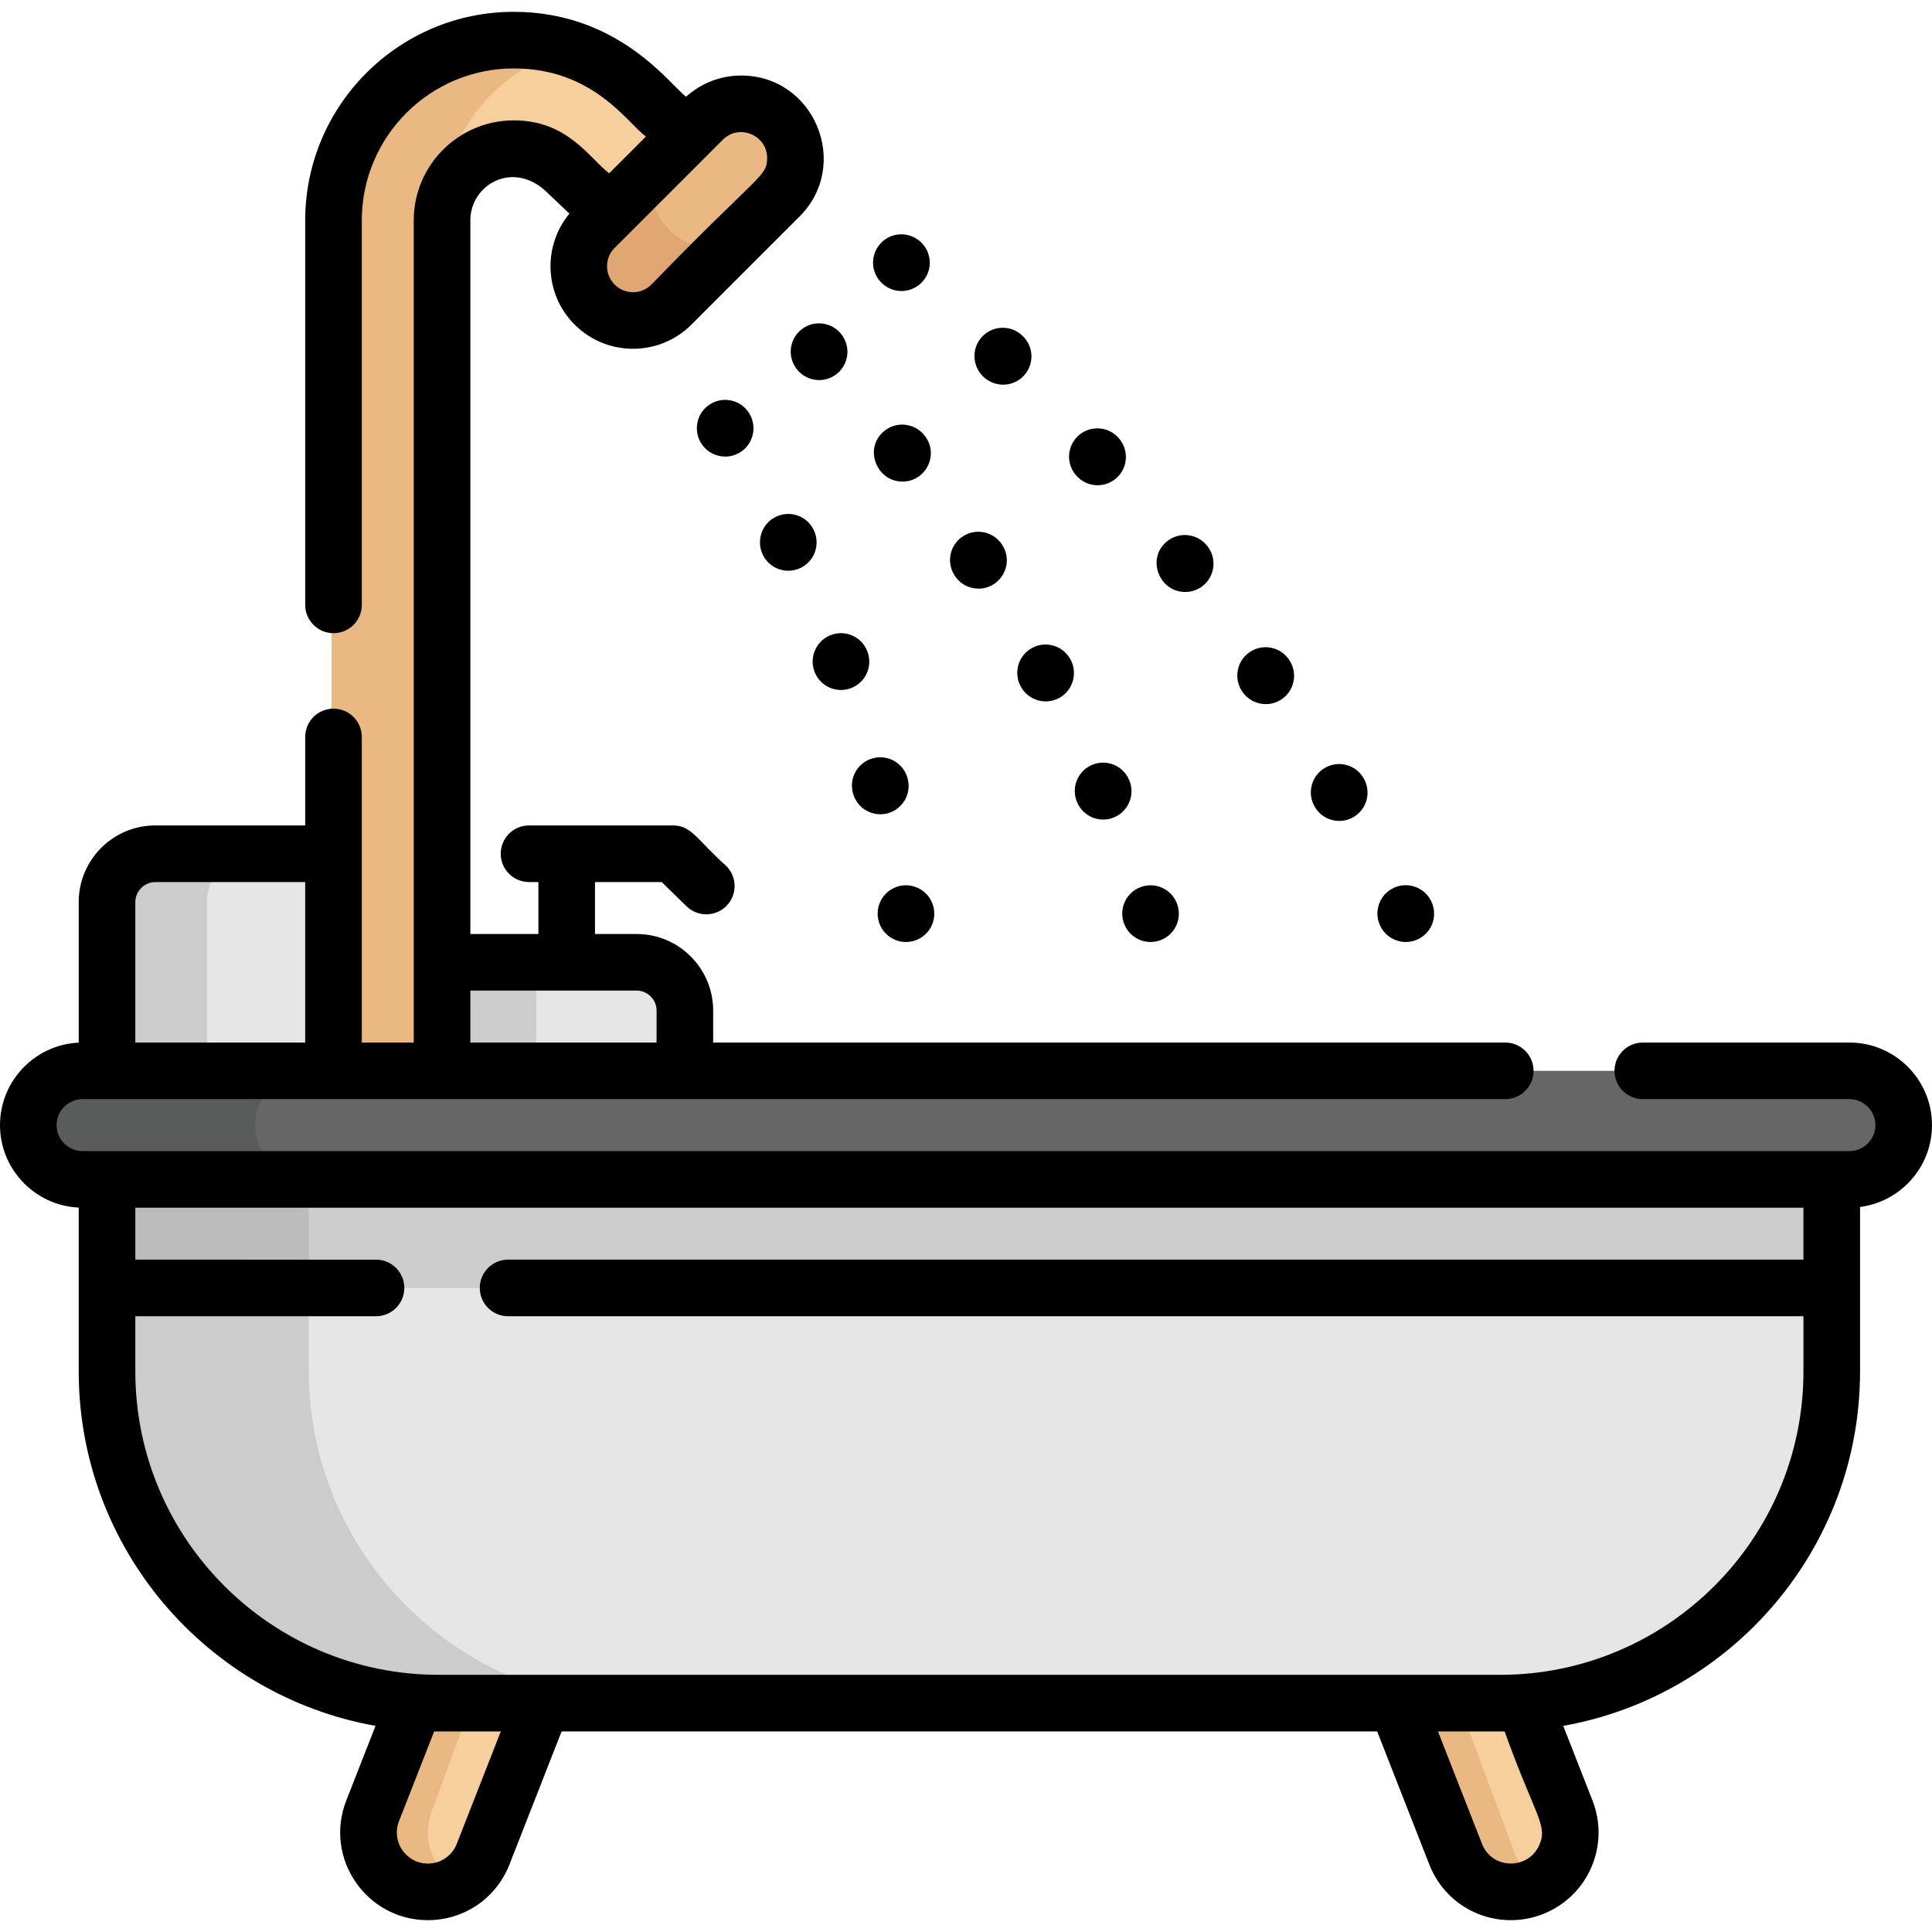 <?xml version="1.0" encoding="iso-8859-1"?>
<!-- Generator: Adobe Illustrator 19.0.0, SVG Export Plug-In . SVG Version: 6.00 Build 0)  -->
<svg version="1.1" id="Capa_1" xmlns="http://www.w3.org/2000/svg" xmlns:xlink="http://www.w3.org/1999/xlink" x="0px" y="0px"
	 viewBox="0 0 512 512" style="enable-background:new 0 0 512 512;" xml:space="preserve">
<path style="fill:#E6E6E6;" d="M168.199,255.019h-54.565v31.766h67.35v-18.981C180.984,260.772,175.23,255.019,168.199,255.019z"/>
<rect x="113.63" y="255.021" style="fill:#CCCCCC;" width="28.528" height="31.766"/>
<path style="fill:#E6E6E6;" d="M90.867,226.253H40.633c-7.032,0-12.785,5.753-12.785,12.785c0,9.821,0,38.024,0,47.747h63.019
	C90.867,273.786,90.867,238.363,90.867,226.253z"/>
<path style="fill:#CCCCCC;" d="M67.633,226.253h-27c-7.032,0-12.785,5.753-12.785,12.785c0,9.821,0,38.024,0,47.747h27
	c0-9.723,0-37.926,0-47.747C54.848,232.006,60.601,226.253,67.633,226.253z"/>
<path style="fill:#F7CF9C;" d="M182.406,37.052l-13.171-12.546c-29.964-29.711-81.368-8.595-81.368,33.892v228.387h28.767V58.398
	c0-15.888,19.098-25.937,32.679-13.142l12.746,12.143L182.406,37.052z"/>
<path style="fill:#EAB883;" d="M150.316,12.873C121.58,3.603,87.867,23.99,87.867,58.399v228.387h28.767V58.398
	c0-0.641,0.042-1.268,0.102-1.889C117.536,34.492,132.267,18.52,150.316,12.873z"/>
<g>
	<path style="fill:#F7CF9C;" d="M403.344,449.347l11.186,30.554c3.168,8.086-0.819,17.208-8.904,20.376
		c-8.083,3.168-17.208-0.816-20.377-8.904l-15.682-42.027h33.777V449.347z"/>
	<path style="fill:#F7CF9C;" d="M109.423,449.347l-11.188,30.554c-3.168,8.086,0.819,17.208,8.904,20.376
		c8.083,3.168,17.208-0.816,20.377-8.904l15.682-42.027h-33.775V449.347z"/>
</g>
<g>
	<path style="fill:#EAB883;" d="M401.5,491.373l-15.682-42.027h-16.25l15.682,42.027c3.169,8.088,12.294,12.072,20.377,8.904
		c0.846-0.332,1.636-0.742,2.389-1.196C405.156,497.356,402.813,494.724,401.5,491.373z"/>
	<path style="fill:#EAB883;" d="M114.485,479.901l11.187-30.555h-16.25l-11.187,30.555c-3.168,8.086,0.819,17.208,8.904,20.376
		c4.734,1.856,9.818,1.243,13.861-1.196C114.56,495.198,111.649,487.141,114.485,479.901z"/>
</g>
<path style="fill:#E6E6E6;" d="M27.848,340.317v23.134c0,48.343,39.554,87.896,87.898,87.896H397.02
	c48.344,0,87.898-39.553,87.898-87.896v-23.134H27.848z"/>
<g>
	<path style="fill:#CCCCCC;" d="M81.848,363.451v-23.134h-54v23.134c0,48.343,39.554,87.896,87.898,87.896h54
		C121.402,451.347,81.848,411.794,81.848,363.451z"/>
	<rect x="27.848" y="309.361" style="fill:#CCCCCC;" width="457.07" height="31.954"/>
</g>
<rect x="27.848" y="309.361" style="fill:#BCBCBC;" width="54" height="31.954"/>
<path style="fill:#666666;" d="M489.602,312.551H21.369c-7.944,0-14.383-6.439-14.383-14.383s6.439-14.383,14.383-14.383h468.233
	c7.944,0,14.383,6.439,14.383,14.383C503.985,306.111,497.546,312.551,489.602,312.551z"/>
<path style="fill:#5A5B5B;" d="M67.633,298.168c0-7.944,6.439-14.383,14.383-14.383H21.369c-7.944,0-14.383,6.439-14.383,14.383
	s6.439,14.383,14.383,14.383h60.647C74.073,312.551,67.633,306.111,67.633,298.168z"/>
<path style="fill:#EAB883;" d="M206.074,31.726c-5.617-5.617-14.724-5.617-20.341,0l-28.661,28.661
	c-5.617,5.617-5.617,14.723,0,20.341c5.617,5.617,14.724,5.617,20.341,0l28.661-28.661
	C211.691,46.449,211.691,37.343,206.074,31.726z"/>
<path style="fill:#E0A773;" d="M177.311,60.897c-4.669-4.669-5.828-11.518-3.479-17.27l-16.76,16.76
	c-5.617,5.617-5.617,14.723,0,20.341c5.617,5.617,14.724,5.617,20.341,0l15.906-15.906C187.85,66.531,181.643,65.229,177.311,60.897
	z"/>
<path d="M188.346,107.023c-3.55,2.105-4.726,6.694-2.639,10.255c0.014,0.021,0.039,0.065,0.052,0.087
	c1.404,2.341,3.881,3.635,6.425,3.635c1.303,0,2.624-0.34,3.826-1.053c3.55-2.105,4.726-6.694,2.639-10.255
	c-0.014-0.021-0.039-0.065-0.052-0.087C196.474,106.066,191.895,104.917,188.346,107.023z"/>
<path d="M215.57,140.31c-1.852-3.703-6.334-5.162-10.04-3.31c-3.705,1.853-5.185,6.401-3.332,10.106
	c1.314,2.628,3.963,4.147,6.714,4.147c1.127,0,2.271-0.256,3.349-0.794c3.704-1.853,5.206-6.357,3.354-10.063L215.57,140.31z"/>
<path d="M240.551,206.381c-0.994-4.001-5.041-6.452-9.046-5.481c-4.026,0.977-6.498,5.03-5.522,9.056
	c0.021,0.089,0.069,0.273,0.094,0.359c0.931,3.309,3.939,5.472,7.216,5.472c0.672,0,1.355-0.091,2.034-0.282
	C239.271,214.395,241.587,210.33,240.551,206.381z"/>
<path d="M220.179,168.295c-3.855,1.47-5.783,5.824-4.334,9.689c1.129,3.011,3.986,4.868,7.023,4.868
	c0.875,0,1.765-0.154,2.633-0.479c3.878-1.454,5.843-5.777,4.389-9.656c-0.009-0.024-0.054-0.141-0.063-0.165
	C228.336,168.702,224.032,166.831,220.179,168.295z"/>
<path d="M238.46,234.79c-3.956,0.879-6.482,4.731-5.748,8.685c0.018,0.099,0.038,0.197,0.059,0.291
	c0.776,3.496,3.876,5.875,7.315,5.875c0.539,0,1.086-0.059,1.634-0.181c3.956-0.879,6.482-4.733,5.748-8.687
	c-0.018-0.098-0.038-0.196-0.059-0.289C246.511,236.44,242.504,233.889,238.46,234.79z"/>
<path d="M212.475,87.247c-3.445,2.65-3.972,7.736-0.924,11.049c2.79,3.044,7.531,3.267,10.596,0.46
	c2.999-2.749,3.251-7.376,0.606-10.434C220.18,85.3,215.659,84.797,212.475,87.247z"/>
<path d="M289.241,202.775c-3.763,1.695-5.441,6.12-3.771,9.889c1.221,2.829,3.982,4.53,6.89,4.53c5.358,0,9.144-5.57,6.792-10.68
	C297.449,202.741,293.016,201.073,289.241,202.775z"/>
<path d="M259.315,155.997c5.891,0,9.545-6.581,6.281-11.602l-0.021-0.03l0,0c-2.24-3.484-6.881-4.493-10.364-2.253
	c-3.484,2.239-4.493,6.88-2.253,10.364C254.393,154.748,256.799,155.997,259.315,155.997z"/>
<path d="M234.487,114.093c-5.748,4.471-2.314,13.53,4.694,13.53c6.075,0,9.714-6.979,6.021-11.964
	C242.788,112.28,237.899,111.442,234.487,114.093z"/>
<path d="M270.565,182.019c1.99,3.608,6.511,4.917,10.141,2.941c3.623-1.974,4.961-6.525,3.008-10.16l0,0l-0.012-0.021
	c-1.949-3.655-6.491-5.038-10.146-3.088C269.89,173.646,268.452,178.261,270.565,182.019z"/>
<path d="M297.822,244.59c1.345,3.886,5.567,5.962,9.46,4.662c3.94-1.313,6.172-5.647,4.642-9.773
	c-1.454-3.878-5.775-5.842-9.656-4.389C298.441,236.525,296.478,240.752,297.822,244.59z"/>
<path d="M244.662,74.426c2.628-3.152,2.23-7.826-0.874-10.491c-3.056-2.659-7.694-2.412-10.449,0.592
	c-2.799,3.054-2.593,7.798,0.46,10.597C237.101,78.132,241.992,77.631,244.662,74.426z"/>
<path d="M335.453,186.6c1.372,0,2.761-0.376,4.006-1.165c3.5-2.216,4.54-6.85,2.323-10.349c-0.071-0.112-0.145-0.223-0.22-0.331
	c-2.35-3.41-7.015-4.26-10.423-1.911c-3.392,2.336-4.258,6.973-1.958,10.379C330.618,185.407,333.01,186.6,335.453,186.6z"/>
<path d="M314.098,156.883c1.565,0,3.146-0.488,4.494-1.5c3.314-2.485,3.985-7.186,1.5-10.5l-0.166-0.216
	c-2.56-3.257-7.293-3.849-10.551-1.289C303.678,147.854,307.094,156.883,314.098,156.883z"/>
<path d="M348.505,213.93c1.402,2.337,3.871,3.626,6.409,3.626c1.305,0,2.627-0.341,3.832-1.055c3.55-2.104,4.721-6.702,2.637-10.263
	l0,0l-0.013-0.023c-2.08-3.583-6.671-4.798-10.252-2.721c-3.582,2.08-4.8,6.67-2.721,10.252L348.505,213.93z"/>
<path d="M295.964,126.607c3.008-2.776,3.229-7.443,0.522-10.49c-2.691-3.118-7.4-3.484-10.54-0.808
	c-3.153,2.686-3.532,7.419-0.846,10.572C288.015,129.321,292.922,129.416,295.964,126.607z"/>
<path d="M260.614,99.841c2.985,2.871,7.756,2.798,10.626-0.187c2.871-2.986,2.8-7.713-0.186-10.584l0,0l-0.013-0.013
	c-2.93-2.928-7.678-2.928-10.607,0c-2.929,2.93-2.929,7.678,0,10.608L260.614,99.841z"/>
<path d="M372.558,249.64c1.127,0,2.272-0.256,3.349-0.794c3.704-1.853,5.206-6.357,3.353-10.063
	c-0.055-0.108-0.136-0.263-0.195-0.369c-2.03-3.611-6.604-4.889-10.214-2.86c-3.55,1.997-4.847,6.45-2.96,10.03
	C367.22,248.156,369.839,249.64,372.558,249.64z"/>
<path d="M512,298.167c0-12.066-9.817-21.883-21.884-21.883h-54.755c-4.142,0-7.5,3.357-7.5,7.5s3.358,7.5,7.5,7.5h54.755
	c3.796,0,6.884,3.088,6.884,6.883s-3.088,6.883-6.884,6.883c-23.361,0-444.588,0-468.232,0c-3.796,0-6.884-3.088-6.884-6.883
	s3.088-6.883,6.884-6.883c23.394,0,366.528,0,377.02,0c4.143,0,7.5-3.357,7.5-7.5s-3.357-7.5-7.5-7.5H188.998v-8.48
	c0-11.186-9.1-20.285-20.285-20.285h-11.036v-13.766h17.681l6.578,6.42c2.964,2.891,7.712,2.836,10.607-0.13
	c2.893-2.965,2.834-7.713-0.13-10.607c-7.571-6.716-9.086-10.684-14.002-10.684h-38.213c-4.143,0-7.5,3.357-7.5,7.5
	s3.357,7.5,7.5,7.5h2.48v13.766H124.65V58.398c0-9.453,11.211-15.909,20.017-7.701l6.235,5.916
	c-7.114,8.588-6.658,21.378,1.382,29.418c4.267,4.267,9.87,6.398,15.475,6.398c5.603,0,11.208-2.133,15.473-6.398l28.662-28.66
	c13.7-13.7,3.968-37.357-15.474-37.357c-5.446,0-10.573,1.998-14.593,5.61c-4.172-3.02-17.734-22.49-45.676-22.49
	c-30.475,0-55.268,24.792-55.268,55.265v101.902c0,4.143,3.358,7.5,7.5,7.5c4.143,0,7.5-3.357,7.5-7.5V58.398
	c0-22.202,18.063-40.265,40.268-40.265c21.051,0,30.014,14.348,35.023,18.06l-9.738,9.737c-5.359-4.122-11.013-14.032-25.285-14.032
	c-14.612,0-26.501,11.888-26.501,26.499c0,10.967,0,207.99,0,217.887H95.882c0-13.382,0-61.387,0-80.983c0-4.143-3.357-7.5-7.5-7.5
	c-4.142,0-7.5,3.357-7.5,7.5v23.452H41.147c-11.186,0-20.285,9.1-20.285,20.284v37.273C9.269,276.846,0,286.444,0,298.167
	c0,11.724,9.269,21.321,20.862,21.857c0,15.236,0,28.195,0,43.426c0,46.892,34.009,85.988,78.657,93.924l-7.753,19.789
	c-5.981,15.269,5.326,31.701,21.619,31.701c9.627,0,18.116-5.792,21.629-14.757l13.815-35.262h216.136l13.815,35.263
	c4.807,12.267,18.404,17.734,30.096,13.15c11.95-4.681,17.835-18.142,13.152-30.096l-7.753-19.789
	c44.648-7.936,78.658-47.033,78.658-93.924c0-14.035,0-30.013,0-43.588C503.673,318.476,512,309.279,512,298.167z M203.301,41.897
	c0,4.998-2.238,4.15-30.678,33.526c-1.3,1.301-3.028,2.017-4.867,2.017c-1.838,0-3.566-0.716-4.866-2.017
	c-2.689-2.688-2.692-7.043-0.001-9.733l28.662-28.66C195.861,32.716,203.301,35.778,203.301,41.897z M124.648,262.519h44.065
	c2.914,0,5.285,2.371,5.285,5.285v8.48h-49.35V262.519z M35.862,239.038c0-2.864,2.42-5.284,5.285-5.284h39.734v42.531H35.862
	V239.038z M121.048,488.637c-1.244,3.177-4.252,5.229-7.662,5.229c-5.787,0-9.762-5.845-7.652-11.229l9.32-23.79
	c22.666,0.001,16.609,0.001,17.666,0.001L121.048,488.637z M398.741,458.846c8.116,22.605,11.511,24.795,9.199,30.084
	c-2.909,6.654-12.501,6.579-15.193-0.292l-11.672-29.791C382.128,458.847,376.084,458.847,398.741,458.846z M477.933,363.451
	c0,44.318-36.046,80.375-80.36,80.396c-13.011,0-244.934,0.001-253.844,0.001c-0.005,0-0.01-0.001-0.016-0.001h-27.491
	c-44.314-0.021-80.36-36.077-80.36-80.396v-14.634h63.786c4.143,0,7.5-3.357,7.5-7.5s-3.357-7.5-7.5-7.5H35.862V320.05h442.07
	v13.767H134.648c-4.143,0-7.5,3.357-7.5,7.5s3.358,7.5,7.5,7.5h343.284v14.634H477.933z"/>
<g>
</g>
<g>
</g>
<g>
</g>
<g>
</g>
<g>
</g>
<g>
</g>
<g>
</g>
<g>
</g>
<g>
</g>
<g>
</g>
<g>
</g>
<g>
</g>
<g>
</g>
<g>
</g>
<g>
</g>
</svg>
